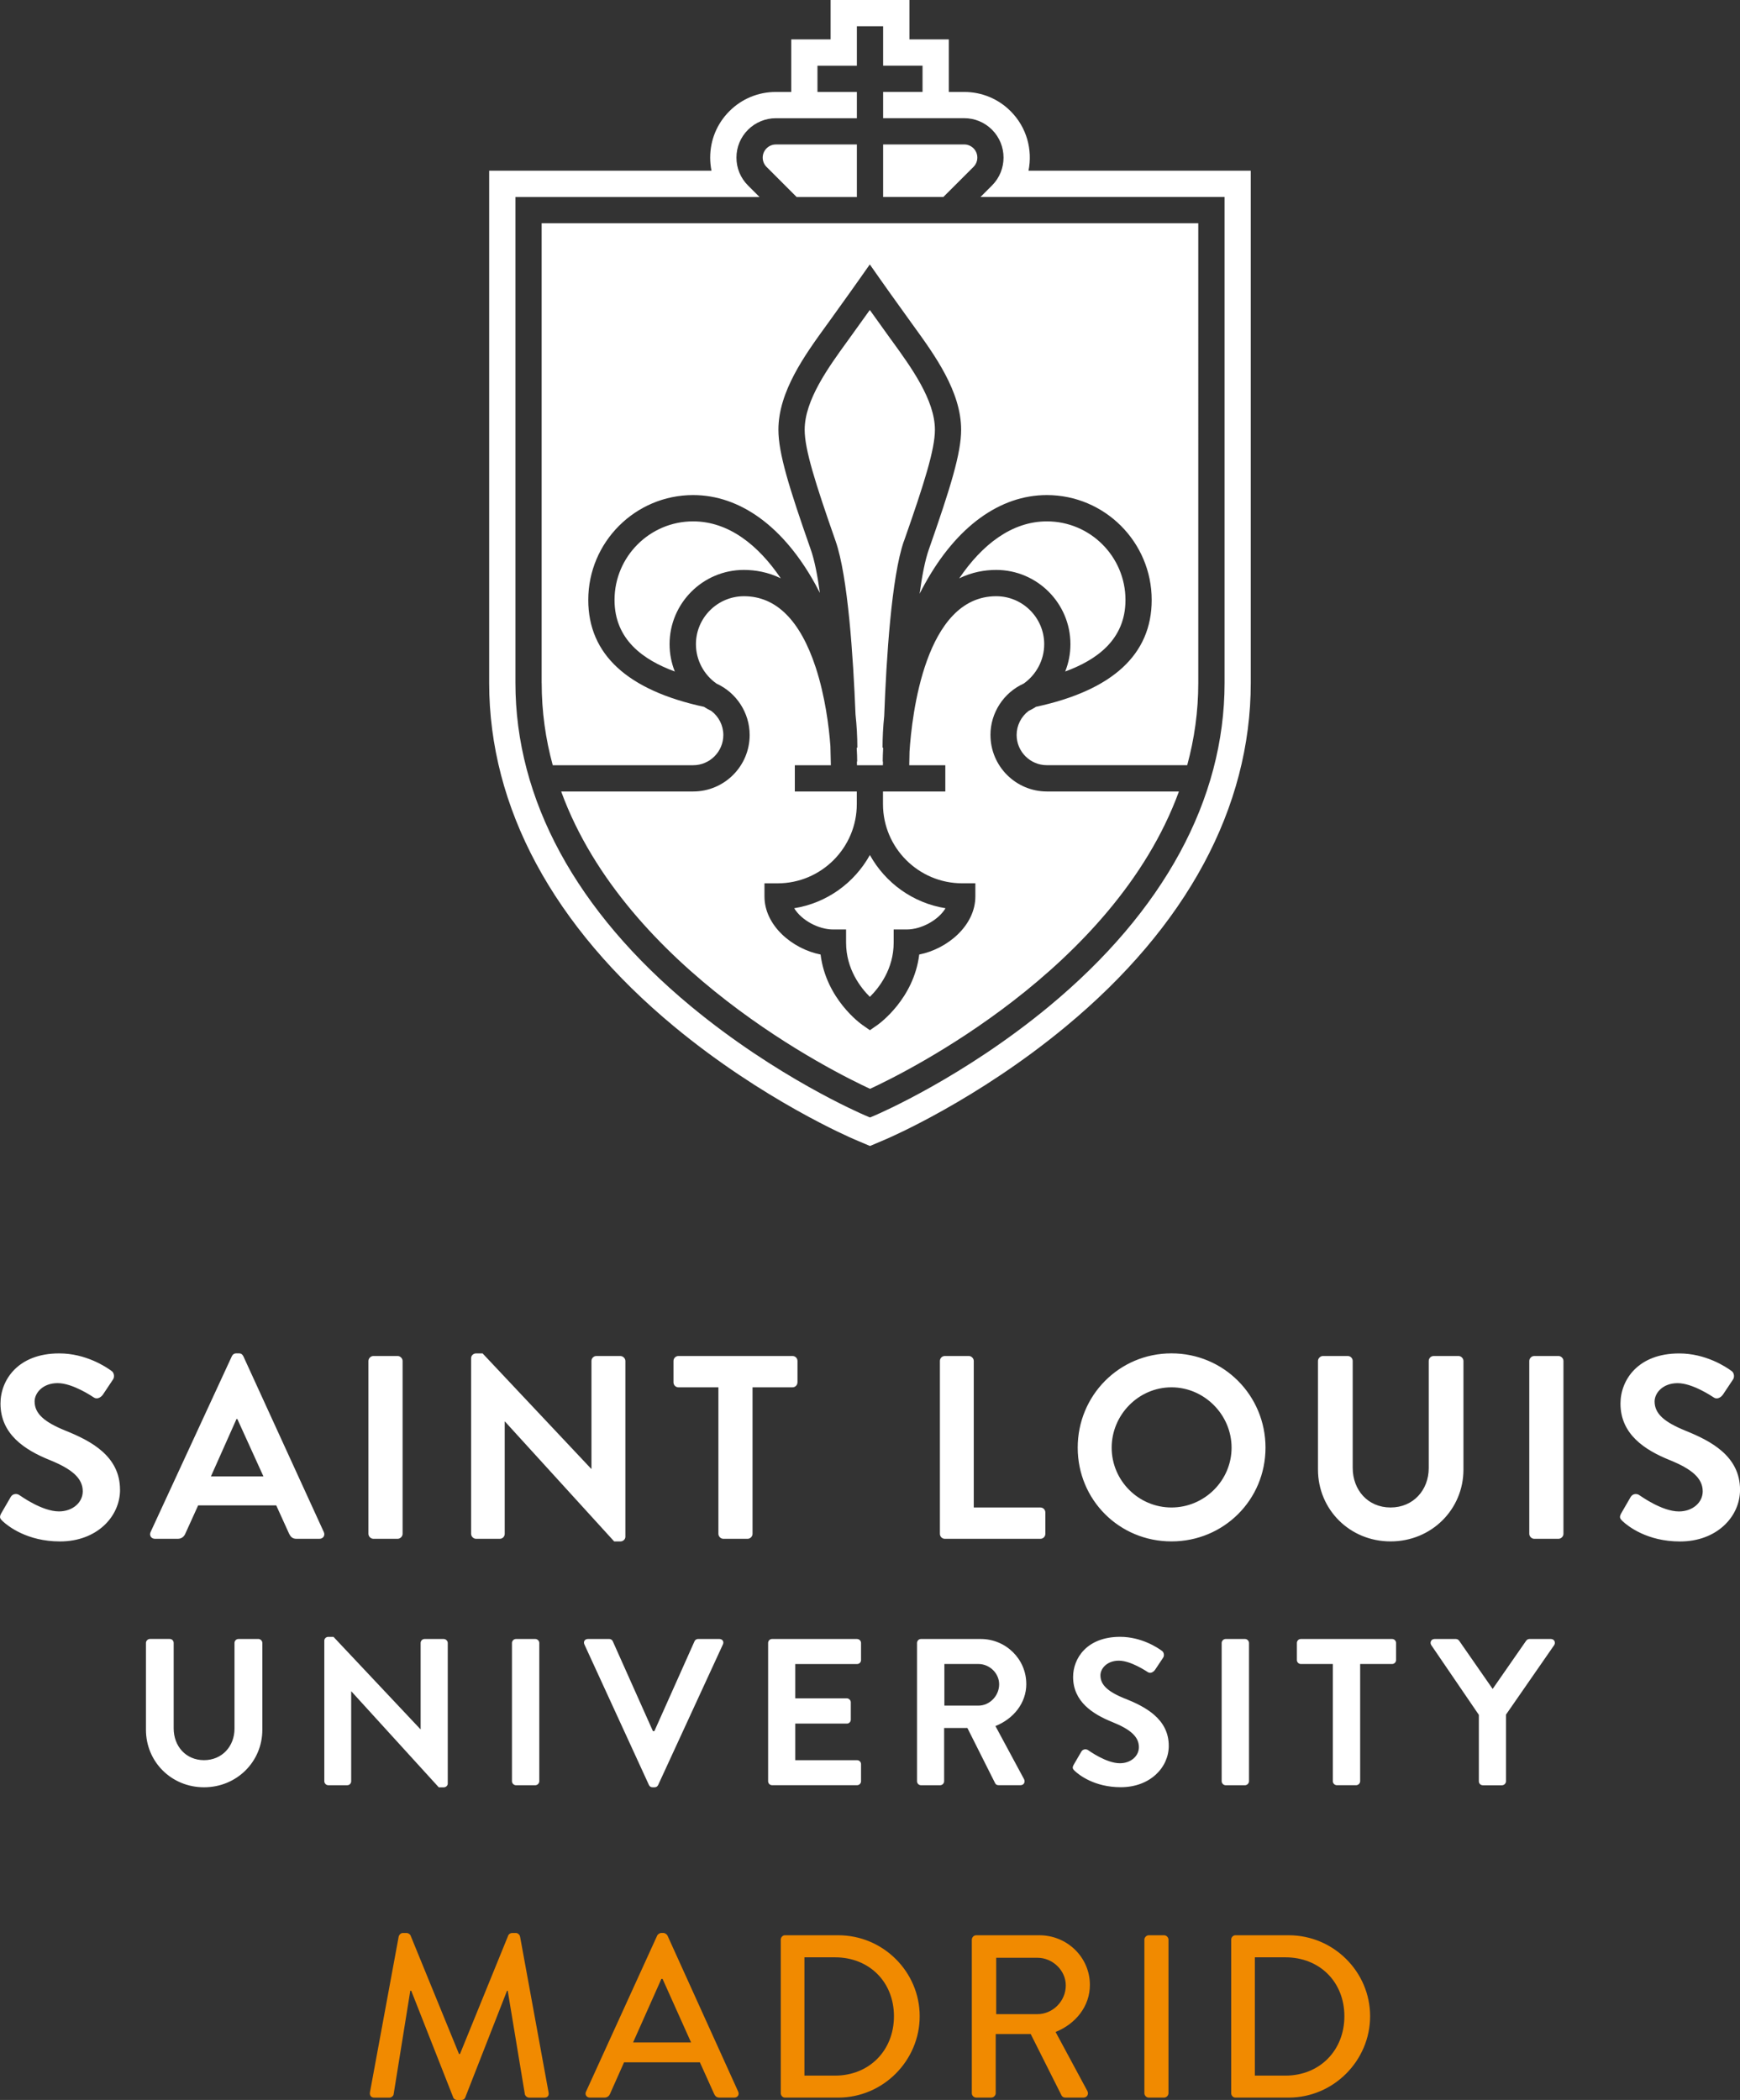 <?xml version="1.0" encoding="UTF-8"?>
<svg id="Capa_1" data-name="Capa 1" xmlns="http://www.w3.org/2000/svg" viewBox="0 0 501.65 605.38">
  <rect x="0" y="0" width="501.65" height="605.38" fill="#333333" stroke="none"/>
  <defs>
    <style>
      .cls-1 {
        fill: #f18a00;
      }

      .cls-1, .cls-2 {
        stroke-width: 0px;
      }

      .cls-2 {
        fill: #fff;
      }
    </style>
  </defs>
  <g>
    <path class="cls-2" d="M214.46,164.3c3.26,0,6.94.61,10.64,2.42-6.58-9.73-15.16-16.42-25.27-16.42-12.5,0-22.66,10.17-22.66,22.66,0,11.42,8.29,17.29,17.38,20.62-.98-2.47-1.51-5.13-1.51-7.87,0-11.8,9.6-21.41,21.41-21.41Z"/>
    <path class="cls-2" d="M260.62,155.99c5.92-16.87,8.92-26.48,8.92-32.1,0-8.56-6.84-18-12.34-25.58l-.63-.86c-2.16-2.99-4.22-5.86-5.8-8.09-1.59,2.23-3.65,5.1-5.81,8.09l-.62.86c-5.5,7.58-12.35,17.02-12.35,25.58,0,5.63,3.01,15.24,8.92,32.1,3.54,10.1,5.08,33.37,5.74,49.98.35,3.24.53,6.45.53,9.58h-.19c.1,1.59.14,2.95.14,3.99h-.08c0,.37.01.72.02,1.06h7.47c0-.34.01-.69.02-1.06h-.07c0-1.05.04-2.4.13-3.99h-.18c0-2.98.16-6.03.48-9.12.62-16.62,2.11-40.25,5.68-50.44Z"/>
    <path class="cls-2" d="M285.55,211.89c0-6.39,3.79-12.2,9.57-14.82,3.66-2.57,5.93-6.81,5.93-11.36,0-7.63-6.21-13.83-13.84-13.83-20.55,0-24.32,34.48-24.99,44.79-.03,1.5-.06,2.82-.08,3.93h10.4v7.57h-17.97v3.64c0,12.59,10.25,22.83,22.84,22.83h3.79v3.79c0,8.39-8.06,15.14-16.18,16.74-1.58,12.84-11.6,19.99-12.05,20.31l-2.17,1.51-2.16-1.51c-.46-.32-10.48-7.46-12.06-20.31-8.12-1.6-16.18-8.35-16.18-16.73v-3.79h3.78c12.59,0,22.84-10.25,22.84-22.84v-3.64h-17.87v-7.57h10.39c-.03-1.48-.07-3.34-.13-5.48-.4-5.59-1.54-14.51-4.24-22.73-4.48-13.61-11.44-20.51-20.68-20.51-7.63,0-13.85,6.21-13.85,13.83,0,4.55,2.27,8.8,5.94,11.36,5.76,2.63,9.55,8.43,9.55,14.82,0,8.98-7.3,16.28-16.28,16.28h-38.06c18.76,51.38,78.82,80.99,89.05,85.72,10.23-4.73,70.28-34.37,89.05-85.72h-38.05c-8.98,0-16.28-7.3-16.28-16.28Z"/>
    <path class="cls-2" d="M229.68,56.8h17.36v-15.15h-23.37c-1,0-1.96.41-2.66,1.11-.72.72-1.12,1.67-1.12,2.68s.4,1.96,1.11,2.68l8.68,8.68Z"/>
    <path class="cls-2" d="M280.66,48.11c1.48-1.48,1.48-3.88,0-5.36-.72-.71-1.67-1.11-2.68-1.11h-23.37v15.15h17.36l8.69-8.68Z"/>
    <path class="cls-2" d="M156.17,196.88c0,8.32,1.14,16.23,3.19,23.72h40.47c4.8,0,8.71-3.91,8.71-8.71,0-2.75-1.31-5.3-3.44-6.92-.74-.36-1.45-.76-2.13-1.2-22.14-4.79-33.37-15.16-33.37-30.82,0-16.67,13.56-30.23,30.23-30.23,13.54,0,26.02,9.08,35.15,25.56.48.87.95,1.76,1.4,2.65-.7-5.09-1.56-9.46-2.61-12.44-6.33-18.06-9.35-27.85-9.35-34.61,0-11.02,7.65-21.56,13.79-30.03l.62-.85c4.67-6.46,8.83-12.36,8.84-12.37l3.1-4.4,3.09,4.4s4.16,5.91,8.84,12.37l.62.86c6.14,8.47,13.78,19,13.78,30.02,0,6.75-3.01,16.54-9.34,34.61-1.06,3.02-1.93,7.48-2.63,12.68.49-.98,1-1.95,1.53-2.89,9.12-16.48,21.61-25.56,35.15-25.56,16.67,0,30.23,13.56,30.23,30.23,0,15.66-11.22,26.03-33.36,30.81-.69.44-1.4.84-2.15,1.2-2.12,1.62-3.43,4.17-3.43,6.92,0,4.8,3.91,8.71,8.71,8.71h40.47c2.04-7.49,3.19-15.4,3.19-23.72V64.36h-189.31v132.52Z"/>
    <path class="cls-2" d="M250.78,287.38c2.68-2.65,6.87-8.02,6.87-15.64v-3.79h3.78c4.11,0,9.07-2.63,11.17-6.12-9.4-1.5-17.37-7.32-21.81-15.35-4.45,8.03-12.42,13.85-21.82,15.35,2.1,3.49,7.06,6.12,11.18,6.12h3.78v3.79c0,7.62,4.19,12.99,6.86,15.64Z"/>
    <path class="cls-2" d="M296.52,49.22c1.22-6.02-.5-12.52-5.16-17.17-3.57-3.58-8.33-5.54-13.38-5.54h-4.43v-15.15h-11.36V0h-22.72v11.36h-11.35v15.15h-4.44c-5.06,0-9.81,1.96-13.39,5.54-3.57,3.57-5.54,8.32-5.54,13.38,0,1.28.13,2.55.38,3.79h-64.1v147.65c0,35.91,18.44,70.16,53.33,99.06,25.59,21.2,50.95,32.1,52.01,32.55l4.45,1.89,4.44-1.89c1.07-.45,26.43-11.35,52.01-32.55,34.9-28.89,53.33-63.14,53.33-99.06V49.22h-64.1ZM353.05,196.88c0,33.57-17.5,65.81-50.59,93.22-24.75,20.49-49.13,30.98-50.15,31.42l-1.48.63-1.48-.63c-1.03-.44-25.4-10.93-50.15-31.42-33.1-27.41-50.6-59.65-50.6-93.22V56.8h70.38l-3.33-3.33c-2.15-2.14-3.33-5-3.33-8.03s1.18-5.88,3.33-8.03c2.1-2.11,5.03-3.33,8.02-3.33h23.37v-7.57h-11.36v-7.57h11.36V7.57h7.57v11.36h11.36v7.57h-11.36v7.57h23.37c3.03,0,5.88,1.18,8.03,3.33,4.42,4.43,4.42,11.63,0,16.06l-3.33,3.33h70.37v140.09Z"/>
    <path class="cls-2" d="M324.48,172.96c0-12.5-10.16-22.66-22.65-22.66-10.11,0-18.69,6.7-25.28,16.43,3.71-1.82,7.4-2.43,10.65-2.43,11.8,0,21.41,9.6,21.41,21.41,0,2.74-.52,5.4-1.51,7.87,9.09-3.33,17.38-9.2,17.38-20.62Z"/>
  </g>
  <path class="cls-2" d="M324.38,489.71c-4.89-1.99-7.12-3.92-7.12-6.75,0-1.93,1.87-4.22,5.31-4.22s7.89,3.02,8.37,3.31c.72.48,1.62,0,2.1-.72l2.29-3.44c.42-.6.24-1.63-.36-1.99-1.2-.9-5.9-4.03-12.04-4.03-9.58,0-13.55,6.2-13.55,11.56,0,7.11,5.65,10.73,11.32,13.01,5.06,2.04,7.65,4.15,7.65,7.23,0,2.6-2.35,4.64-5.48,4.64-3.92,0-8.8-3.55-9.1-3.73-.54-.43-1.56-.43-2.04.42l-2.17,3.73c-.54.96-.24,1.26.3,1.8,1.21,1.14,5.66,4.69,13.25,4.69,8.5,0,13.85-5.71,13.85-11.92,0-7.77-6.74-11.27-12.58-13.62ZM154.33,472.49h-5.59c-.6,0-1.14.54-1.14,1.14v39.87c0,.61.55,1.15,1.14,1.15h5.59c.61,0,1.15-.54,1.15-1.15v-39.87c0-.61-.54-1.14-1.15-1.14ZM247.1,472.49h-24.51c-.66,0-1.14.54-1.14,1.14v39.87c0,.6.48,1.14,1.14,1.14h24.51c.66,0,1.14-.54,1.14-1.14v-4.93c0-.61-.49-1.14-1.14-1.14h-17.83v-10.55h14.88c.61,0,1.14-.48,1.14-1.14v-4.99c0-.61-.54-1.15-1.14-1.15h-14.88v-9.89h17.83c.66,0,1.14-.54,1.14-1.14v-4.93c0-.6-.49-1.14-1.14-1.14ZM295.88,485.44c0-7.17-5.9-12.95-13.13-12.95h-17.22c-.66,0-1.15.54-1.15,1.14v39.87c0,.61.48,1.15,1.15,1.15h5.53c.61,0,1.14-.54,1.14-1.15v-15.36h6.7l8.02,15.96c.12.24.42.54.96.54h6.32c1.03,0,1.45-.96,1.03-1.75l-8.24-15.3c5.23-2.1,8.9-6.62,8.9-12.16ZM282.09,491.7h-9.82v-12h9.82c3.2,0,5.97,2.65,5.97,5.85,0,3.37-2.78,6.15-5.97,6.15ZM207.4,472.49h-6.14c-.55,0-.91.36-1.03.66l-11.57,25.9h-.42l-11.57-25.9c-.12-.3-.48-.66-1.02-.66h-6.15c-.9,0-1.39.78-1.02,1.56l18.61,40.53c.18.36.48.66,1.03.66h.6c.55,0,.85-.3,1.03-.66l18.67-40.53c.37-.78-.12-1.56-1.02-1.56ZM74.47,472.49h-5.72c-.66,0-1.14.54-1.14,1.14v24.7c0,5.06-3.56,9.09-8.8,9.09s-8.74-4.04-8.74-9.16v-24.64c0-.61-.47-1.14-1.14-1.14h-5.71c-.6,0-1.14.54-1.14,1.14v25.06c0,9.16,7.29,16.56,16.74,16.56s16.81-7.4,16.81-16.56v-25.06c0-.61-.55-1.14-1.14-1.14ZM358.95,472.49h-5.6c-.6,0-1.14.54-1.14,1.14v39.87c0,.61.54,1.15,1.14,1.15h5.6c.6,0,1.14-.54,1.14-1.15v-39.87c0-.61-.54-1.14-1.14-1.14ZM127.95,472.49h-5.54c-.66,0-1.14.54-1.14,1.14v24.87h-.06l-25.06-26.62h-1.51c-.61,0-1.14.48-1.14,1.09v40.53c0,.61.54,1.15,1.14,1.15h5.47c.66,0,1.14-.54,1.14-1.15v-25.89h.07l25.18,27.64h1.45c.6,0,1.14-.48,1.14-1.08v-40.53c0-.61-.55-1.14-1.14-1.14ZM447.13,472.49h-6.2c-.48,0-.78.3-.96.54l-9.63,13.86-9.63-13.86c-.18-.24-.49-.54-.97-.54h-6.14c-.97,0-1.45.96-.97,1.75l13.73,20.12v19.15c0,.61.48,1.15,1.14,1.15h5.54c.6,0,1.14-.54,1.14-1.15v-19.21l13.91-20.06c.48-.79,0-1.75-.97-1.75ZM401.36,472.49h-26.32c-.66,0-1.14.54-1.14,1.14v4.93c0,.61.49,1.14,1.14,1.14h9.22v33.79c0,.61.54,1.15,1.14,1.15h5.6c.6,0,1.14-.54,1.14-1.15v-33.79h9.21c.66,0,1.14-.54,1.14-1.14v-4.93c0-.6-.48-1.14-1.14-1.14ZM70.15,390.98c-.23-.45-.52-.83-1.28-.83h-.75c-.68,0-1.06.38-1.28.83l-23.42,50.67c-.45.98.16,1.96,1.28,1.96h6.55c1.2,0,1.88-.75,2.19-1.51l3.69-8.13h22.51l3.69,8.13c.53,1.06,1.06,1.51,2.19,1.51h6.55c1.13,0,1.73-.98,1.28-1.96l-23.19-50.67ZM60.81,425.62l7.38-16.56h.23l7.53,16.56h-15.14ZM34.6,429.46c0-9.72-8.42-14.09-15.73-17.03-6.1-2.48-8.89-4.89-8.89-8.43,0-2.41,2.33-5.27,6.63-5.27s9.87,3.76,10.47,4.15c.9.6,2.03,0,2.64-.91l2.86-4.29c.53-.75.3-2.03-.45-2.48-1.51-1.13-7.37-5.04-15.05-5.04-11.97,0-16.94,7.75-16.94,14.45,0,8.89,7.07,13.41,14.15,16.27,6.33,2.56,9.57,5.2,9.57,9.04,0,3.24-2.94,5.79-6.86,5.79-4.89,0-10.99-4.44-11.37-4.67-.68-.53-1.96-.53-2.55.53l-2.71,4.67c-.68,1.21-.3,1.58.37,2.26,1.51,1.43,7.08,5.87,16.56,5.87,10.62,0,17.31-7.15,17.31-14.9ZM114.64,390.91h-7c-.75,0-1.42.68-1.42,1.43v49.84c0,.75.68,1.43,1.42,1.43h7c.75,0,1.43-.68,1.43-1.43v-49.84c0-.75-.68-1.43-1.43-1.43ZM449.32,390.91h-7c-.75,0-1.42.68-1.42,1.43v49.84c0,.75.68,1.43,1.42,1.43h7c.75,0,1.43-.68,1.43-1.43v-49.84c0-.75-.68-1.43-1.43-1.43ZM420.49,390.91h-7.15c-.83,0-1.43.68-1.43,1.43v30.88c0,6.32-4.44,11.36-11,11.36s-10.92-5.04-10.92-11.44v-30.8c0-.75-.61-1.43-1.43-1.43h-7.15c-.75,0-1.43.68-1.43,1.43v31.32c0,11.45,9.11,20.7,20.93,20.7s21.01-9.25,21.01-20.7v-31.32c0-.75-.68-1.43-1.43-1.43ZM485.92,412.44c-6.1-2.48-8.89-4.89-8.89-8.43,0-2.41,2.33-5.27,6.63-5.27s9.86,3.76,10.47,4.15c.9.6,2.03,0,2.64-.91l2.86-4.29c.53-.75.3-2.03-.45-2.48-1.51-1.13-7.37-5.04-15.06-5.04-11.97,0-16.93,7.75-16.93,14.45,0,8.89,7.07,13.41,14.14,16.27,6.33,2.56,9.57,5.2,9.57,9.04,0,3.24-2.94,5.79-6.86,5.79-4.9,0-10.99-4.44-11.38-4.67-.67-.53-1.95-.53-2.55.53l-2.7,4.67c-.68,1.21-.3,1.58.37,2.26,1.51,1.43,7.08,5.87,16.57,5.87,10.62,0,17.31-7.15,17.31-14.9,0-9.72-8.43-14.09-15.73-17.03ZM299.94,434.58h-19.2v-42.24c0-.75-.67-1.43-1.42-1.43h-6.92c-.83,0-1.42.68-1.42,1.43v49.84c0,.75.6,1.43,1.42,1.43h27.55c.83,0,1.43-.68,1.43-1.43v-6.17c0-.75-.6-1.43-1.43-1.43ZM337.74,390.15c-15.06,0-27.03,12.12-27.03,27.18s11.97,27.03,27.03,27.03,27.11-11.97,27.11-27.03-12.04-27.18-27.11-27.18ZM337.74,434.58c-9.49,0-17.24-7.75-17.24-17.24s7.76-17.4,17.24-17.4,17.33,7.91,17.33,17.4-7.84,17.24-17.33,17.24ZM229.92,398.51v-6.17c0-.75-.61-1.43-1.43-1.43h-32.89c-.83,0-1.43.68-1.43,1.43v6.17c0,.75.6,1.43,1.43,1.43h11.52v42.24c0,.75.67,1.43,1.42,1.43h7c.75,0,1.42-.68,1.42-1.43v-42.24h11.52c.83,0,1.43-.68,1.43-1.43ZM178.87,390.91h-6.92c-.83,0-1.43.68-1.43,1.43v31.1h-.07l-31.32-33.28h-1.88c-.75,0-1.43.61-1.43,1.36v50.66c0,.75.68,1.43,1.43,1.43h6.84c.83,0,1.42-.68,1.42-1.43v-32.37h.08l31.48,34.56h1.81c.75,0,1.42-.61,1.42-1.35v-50.67c0-.75-.68-1.43-1.42-1.43Z"/>
  <g>
    <path class="cls-1" d="M114.96,558.24c.13-.54.67-1,1.2-1h1.07c.4,0,1,.34,1.14.74l13.97,34.16h.27l13.91-34.16c.13-.4.66-.74,1.14-.74h1.07c.54,0,1.07.47,1.2,1l8.22,44.93c.2.94-.27,1.54-1.2,1.54h-4.35c-.61,0-1.14-.47-1.27-.93l-4.95-29.89h-.2l-12.04,30.76c-.13.41-.53.74-1.14.74h-1.2c-.53,0-1-.33-1.13-.74l-12.11-30.76h-.27l-4.81,29.89c-.07.47-.67.93-1.2.93h-4.35c-.94,0-1.4-.6-1.27-1.54l8.29-44.93Z"/>
    <path class="cls-1" d="M168.96,602.97l20.52-45c.2-.4.8-.74,1.14-.74h.67c.33,0,.93.34,1.14.74l20.39,45c.4.86-.13,1.73-1.14,1.73h-4.22c-.8,0-1.27-.4-1.54-1l-4.14-9.17h-21.86c-1.34,3.08-2.74,6.09-4.08,9.17-.2.47-.73,1-1.54,1h-4.21c-1,0-1.54-.87-1.14-1.73ZM199.24,588.8l-8.22-18.32h-.34l-8.16,18.32h16.72Z"/>
    <path class="cls-1" d="M225.1,559.17c0-.66.54-1.27,1.2-1.27h15.38c12.9,0,23.47,10.5,23.47,23.33s-10.56,23.47-23.47,23.47h-15.38c-.66,0-1.2-.6-1.2-1.27v-44.26ZM240.75,598.36c9.83,0,16.98-7.22,16.98-17.12s-7.15-16.98-16.98-16.98h-8.83v34.1h8.83Z"/>
    <path class="cls-1" d="M280.19,559.17c0-.66.53-1.27,1.27-1.27h18.18c8.03,0,14.58,6.35,14.58,14.31,0,6.16-4.08,11.23-9.89,13.57l9.15,16.99c.47.86,0,1.93-1.14,1.93h-5.21c-.54,0-.94-.33-1.07-.6l-8.9-17.72h-10.09v17.04c0,.67-.6,1.27-1.27,1.27h-4.35c-.74,0-1.27-.6-1.27-1.27v-44.26ZM299.11,580.64c4.35,0,8.16-3.68,8.16-8.29,0-4.34-3.81-7.96-8.16-7.96h-11.9v16.25h11.9Z"/>
    <path class="cls-1" d="M329.93,559.17c0-.66.6-1.27,1.27-1.27h4.41c.67,0,1.27.61,1.27,1.27v44.26c0,.67-.6,1.27-1.27,1.27h-4.41c-.67,0-1.27-.6-1.27-1.27v-44.26Z"/>
    <path class="cls-1" d="M354.96,559.17c0-.66.54-1.27,1.2-1.27h15.38c12.9,0,23.47,10.5,23.47,23.33s-10.56,23.47-23.47,23.47h-15.38c-.66,0-1.2-.6-1.2-1.27v-44.26ZM370.6,598.36c9.83,0,16.99-7.22,16.99-17.12s-7.15-16.98-16.99-16.98h-8.82v34.1h8.82Z"/>
  </g>
</svg>